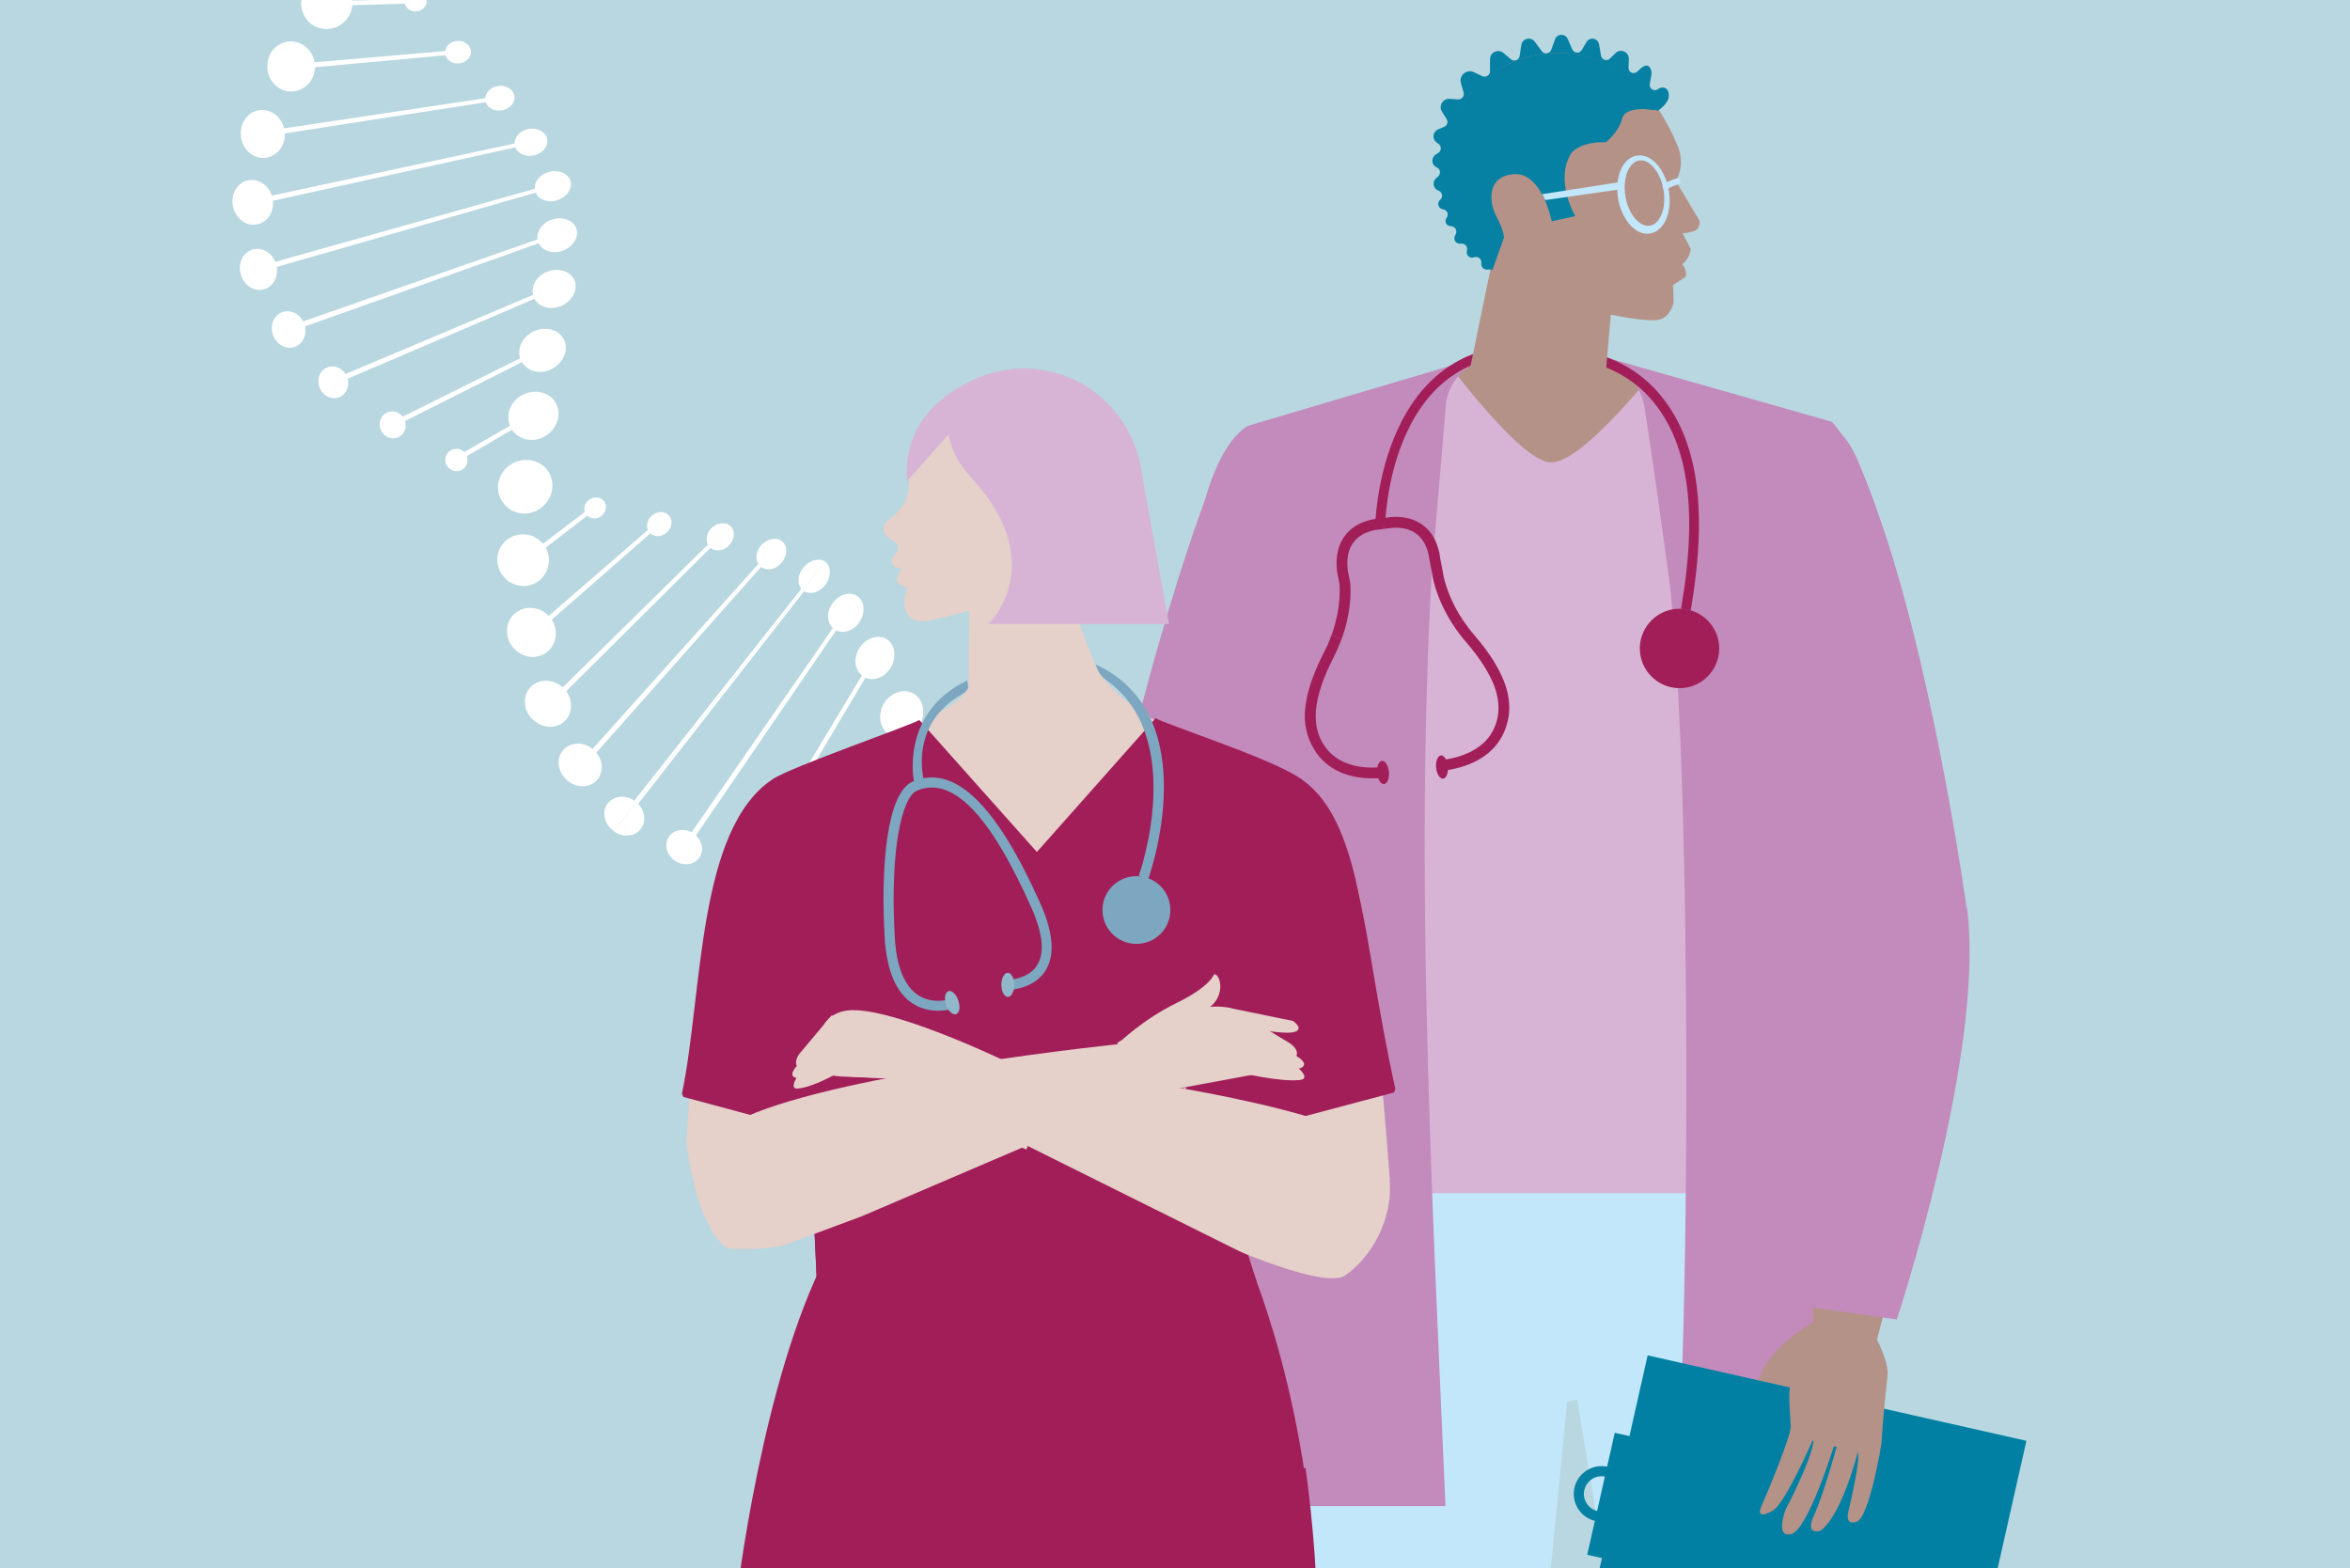 <svg width="1605" height="1071" viewBox="0 0 1605 1071" fill="none" xmlns="http://www.w3.org/2000/svg">
<rect x="0" y="0" width="1605" height="1071" fill="#333333" stroke="none"/>
<g clip-path="url(#clip0_6030_40384)">
<rect width="1605" height="1071" fill="#B8D7E0"/>
<g clip-path="url(#clip1_6030_40384)">
<path d="M1002.5 581.974L1010.04 617.168C1007.06 618.666 1005.35 622.064 1006.05 625.486C1006.87 629.595 1010.94 632.223 1015.14 631.33C1016.18 631.109 1017.15 630.684 1017.95 630.124C1018.79 629.552 1019.45 628.812 1020 627.994C1021.07 626.335 1021.49 624.29 1020.99 622.266C1020.57 620.448 1019.52 618.932 1018.15 617.918C1016.77 616.87 1015.03 616.336 1013.24 616.402L1005.57 581.487C1006.09 581.336 1006.62 581.186 1007.08 580.979C1007.6 580.794 1008.05 580.553 1008.54 580.3C1009.48 579.806 1010.34 579.188 1011.15 578.547C1012.75 577.198 1014.09 575.556 1015.09 573.727C1017.08 570.034 1017.7 565.522 1016.6 560.972C1015.44 556.25 1012.67 552.417 1009.16 549.971C1007.41 548.748 1005.48 547.897 1003.47 547.462C1001.46 547.027 999.329 547.02 997.248 547.461C993.038 548.32 989.622 551.059 987.447 554.779C985.282 558.419 984.325 563.053 985.222 567.793C986.063 572.166 988.291 575.885 991.423 578.467C994.53 580.98 998.448 582.312 1002.56 582.03L1002.5 581.974Z" fill="white"/>
<path d="M960.827 561.084L974.078 649.756C973.087 650.113 972.203 650.663 971.413 651.257C970.635 651.885 969.94 652.638 969.432 653.478C968.369 655.137 967.866 657.173 968.158 659.27C968.493 661.7 969.841 663.726 971.725 665.096C972.661 665.764 973.777 666.289 974.956 666.56C976.135 666.831 977.389 666.881 978.672 666.69C983.825 665.877 987.313 661.297 986.519 656.52C985.804 652.179 981.879 649.11 977.489 649.146L963.83 560.737C967.568 559.854 970.636 557.435 972.558 554.192C974.455 550.88 975.24 546.733 974.482 542.484C973.696 538.053 971.4 534.358 968.42 531.877C965.427 529.361 961.73 528.103 957.928 528.7C956.978 528.849 956.064 529.101 955.234 529.478C954.379 529.785 953.54 530.242 952.805 530.778C951.29 531.826 949.967 533.191 948.891 534.816C946.786 538.086 945.728 542.332 946.296 546.803C946.809 550.908 948.619 554.43 951.245 557.001C952.551 558.269 954.036 559.28 955.685 560C956.51 560.359 957.345 560.639 958.223 560.825C959.101 561.011 959.989 561.116 960.874 561.106L960.827 561.084Z" fill="white"/>
<path d="M922.481 539.345L934.354 677.903C929.407 679.183 925.871 683.626 926.208 688.528C926.596 694.108 931.878 698.156 938.027 697.641C941.089 697.35 943.782 696.032 945.594 693.988C947.407 691.943 948.389 689.309 948.093 686.556C947.557 681.532 943.134 677.831 937.851 677.532L925.282 539.186C926.919 538.906 928.467 538.271 929.812 537.284C931.156 536.297 932.298 535.074 933.24 533.614C935.09 530.706 935.954 526.994 935.502 523.06C935.023 518.943 933.223 515.341 930.715 512.882C929.455 511.636 928.042 510.715 926.51 510.107C924.965 509.466 923.327 509.206 921.64 509.35C918.268 509.637 915.384 511.604 913.327 514.47C911.304 517.325 910.132 521.148 910.428 525.292C910.668 529.07 912.084 532.463 914.226 534.977C915.302 536.25 916.557 537.267 917.943 538.004C919.329 538.742 920.846 539.2 922.435 539.323L922.481 539.345Z" fill="white"/>
<path d="M887.413 524.772L891.209 694.413C885.276 695.313 880.736 700.079 880.757 705.714C880.771 711.969 886.56 716.995 893.661 716.871C900.759 716.633 906.275 711.36 905.998 705.122C905.756 699.413 900.876 694.872 894.839 694.303L890.173 524.821C893.105 524.383 895.649 522.655 897.417 520.163C899.172 517.637 900.15 514.348 900.005 510.729C899.832 506.926 898.417 503.533 896.334 501.076C894.23 498.665 891.458 497.19 888.449 497.308C885.428 497.392 882.741 498.94 880.79 501.459C878.84 503.978 877.579 507.446 877.602 511.264C877.62 518.175 881.873 523.87 887.425 524.807L887.413 524.772Z" fill="white"/>
<path d="M437.715 565.976C439.597 563.482 440.304 560.406 439.921 557.413C439.573 554.408 438.2 551.348 435.865 548.942L549.133 403.831C550.24 404.437 551.49 404.798 552.769 404.917C554.048 405.036 555.343 404.879 556.667 404.479C559.268 403.658 561.813 401.93 563.717 399.389C565.811 396.624 566.792 393.45 566.734 390.611C566.699 387.725 565.67 385.082 563.526 383.419L548.014 403.191L434.54 547.836L419.05 567.56C422.164 569.878 425.775 570.896 429.148 570.608C432.521 570.321 435.633 568.774 437.659 566.035L437.715 565.976Z" fill="white"/>
<path d="M654.697 587.704C659.532 589.44 664.66 588.984 668.932 586.904C671.068 585.864 672.975 584.404 674.585 582.549C676.196 580.693 677.453 578.501 678.28 576.078C679.094 573.621 679.39 571.118 679.263 568.729C679.124 566.306 678.55 563.962 677.59 561.834C675.658 557.545 672.219 554.108 667.662 552.503C663.137 550.771 658.296 551.163 654.046 553.196C649.795 555.23 646.215 558.8 644.286 563.63C642.344 568.426 642.469 573.598 644.379 577.934C646.255 582.282 649.883 585.922 654.675 587.751L654.697 587.704Z" fill="white"/>
<path d="M628.482 542.813L613.964 575.636C610.557 574.97 607.001 576.676 605.482 579.967C603.758 583.757 605.499 588.27 609.438 589.981C613.342 591.705 617.864 589.999 619.483 586.13C620.908 582.796 619.77 578.993 616.951 576.956L631.272 544.126C633.301 544.825 635.377 545.121 637.442 544.956C639.508 544.792 641.54 544.215 643.402 543.273C647.139 541.424 650.244 538.142 651.992 533.879C653.814 529.397 653.803 524.647 652.395 520.633C651.668 518.615 650.602 516.835 649.265 515.268C647.894 513.714 646.23 512.42 644.255 511.547C640.304 509.801 635.92 510.067 632.028 511.701C628.114 513.381 624.628 516.57 622.572 520.943C620.648 525.037 620.329 529.403 621.367 533.357C621.92 535.322 622.747 537.188 623.982 538.792C625.182 540.408 626.709 541.751 628.482 542.813Z" fill="white"/>
<path d="M606.972 501.443L565.697 580.929C561.572 579.555 556.99 581.206 554.968 585.026C552.646 589.302 554.515 594.812 559.125 597.209C563.791 599.547 569.304 597.909 571.474 593.533C573.382 589.715 572.131 585.065 568.77 582.488L609.639 502.84C613.143 504.205 617.012 504.009 620.435 502.467C622.129 501.702 623.747 500.617 625.139 499.227C626.565 497.824 627.777 496.151 628.708 494.231C629.682 492.218 630.275 490.111 630.455 488.037C630.668 485.95 630.516 483.918 630.034 482.043C629.091 478.248 626.796 475.094 623.398 473.381C620.022 471.622 616.135 471.554 612.479 472.987C608.858 474.407 605.5 477.201 603.331 481.152C601.328 484.811 600.724 488.816 601.375 492.446C602.026 496.076 603.967 499.318 606.985 501.477L606.972 501.443Z" fill="white"/>
<path d="M588.655 461.319L517.012 580.343C514.596 579.32 511.982 579.141 509.63 579.795C507.278 580.449 505.197 581.856 503.881 583.992C500.915 588.732 502.806 595.161 508.113 598.312C510.772 599.905 513.714 600.352 516.346 599.829C518.999 599.26 521.329 597.686 522.742 595.283C523.977 593.138 524.264 590.716 523.77 588.382C523.277 586.047 522.016 583.835 520.068 582.179L591.103 462.756C592.592 463.456 594.209 463.763 595.795 463.771C597.416 463.767 599.062 463.405 600.645 462.758C603.775 461.476 606.623 458.981 608.563 455.577C610.626 451.974 611.242 448.003 610.653 444.544C610.369 442.791 609.734 441.243 608.872 439.814C608.009 438.386 606.855 437.217 605.385 436.355C603.95 435.481 602.352 435.013 600.695 434.915C599.037 434.816 597.319 435.088 595.654 435.61C592.347 436.724 589.164 439.146 586.916 442.662C584.845 445.92 584.024 449.539 584.301 452.879C584.367 453.705 584.513 454.541 584.75 455.306C584.953 456.083 585.292 456.811 585.632 457.539C586.367 458.936 587.363 460.2 588.618 461.217L588.655 461.319Z" fill="white"/>
<path d="M568.8 428.938L472.386 568.403C466.992 565.438 460.329 566.563 456.993 571.243C453.334 576.31 455.089 583.754 460.89 587.848C466.769 591.836 474.341 590.77 477.756 585.559C480.827 580.897 479.684 574.507 475.345 570.505L571.069 430.516C576.281 433.083 583.177 430.676 587.069 424.752C589.164 421.563 589.997 417.978 589.736 414.787C589.474 411.596 588.073 408.778 585.55 407.136C583.071 405.401 579.983 405.084 576.9 405.962C573.818 406.841 570.788 408.937 568.575 412.015C564.448 417.714 564.623 424.955 568.8 428.938Z" fill="white"/>
<path d="M684.532 628.277C686.952 628.99 689.382 629.197 691.699 628.98C692.858 628.872 694.013 628.649 695.085 628.301C696.192 627.941 697.239 627.525 698.259 626.926C702.252 624.715 705.324 621.019 706.567 616.32C707.737 611.956 707.159 607.566 705.31 603.826C704.862 602.905 704.312 602.022 703.694 601.162C703.384 600.733 703.053 600.35 702.722 599.967C702.391 599.583 702.013 599.178 701.648 598.808C700.152 597.337 698.377 596.16 696.367 595.3L706.523 560.879C709.758 561.066 712.854 558.83 713.838 555.345C714.971 551.304 712.986 547.189 709.35 546.102C705.714 545.016 701.783 547.399 700.511 551.374C699.446 554.849 700.796 558.382 703.617 559.994L693.309 594.315C691.124 593.826 688.929 593.844 686.798 594.148C684.702 594.44 682.65 595.179 680.825 596.223C677.14 598.323 674.084 601.743 672.662 606.159C671.153 610.76 671.683 615.555 673.826 619.574C674.898 621.584 676.368 623.412 678.186 624.921C679.992 626.396 682.147 627.552 684.566 628.265L684.532 628.277Z" fill="white"/>
<path d="M719.399 663.946C719.988 664.082 720.578 664.217 721.143 664.284C721.742 664.339 722.307 664.406 722.893 664.426C724.067 664.467 725.191 664.371 726.325 664.195C728.546 663.82 730.631 663.068 732.513 661.965C736.195 659.75 738.925 656.177 739.807 651.763C740.651 647.672 739.793 643.575 737.768 640.208C735.744 636.841 732.563 634.122 728.611 632.802L748.569 545.499C752.329 545.536 755.799 542.624 756.696 538.359C757.224 535.966 756.846 533.629 755.835 531.79C755.341 530.847 754.667 530.047 753.87 529.445C753.062 528.809 752.166 528.359 751.148 528.107C747.078 527.1 742.84 530.134 741.656 534.889C740.642 539.042 742.397 543.163 745.724 544.785L725.338 631.972C721.08 631.303 716.92 632.299 713.523 634.451C710.139 636.636 707.494 639.908 706.433 644.039C705.865 646.214 705.803 648.401 706.142 650.52C706.515 652.627 707.31 654.621 708.503 656.432C710.844 660.033 714.683 662.863 719.411 663.98L719.399 663.946Z" fill="white"/>
<path d="M758.378 695.699C762.937 696.452 767.339 695.485 770.733 693.219C774.126 690.953 776.468 687.481 777.069 683.361C777.62 679.53 776.531 675.865 774.413 672.879C773.343 671.41 771.999 670.039 770.444 668.937C768.888 667.836 767.108 666.97 765.21 666.417L787.571 529.284C791.765 529.242 795.529 525.644 796.258 520.59C797.068 515.119 794.07 510.016 789.605 509.306C787.342 508.923 785.12 509.724 783.318 511.262C781.504 512.765 780.168 515.063 779.648 517.801C779.213 520.238 779.523 522.599 780.455 524.544C781.353 526.5 782.895 527.993 784.787 528.741L761.7 665.788C759.673 665.629 757.679 665.884 755.818 666.4C753.944 666.882 752.228 667.693 750.691 668.788C747.639 670.931 745.395 674.136 744.648 677.96C743.873 682.027 744.983 686.071 747.463 689.312C748.698 690.916 750.262 692.362 752.128 693.468C753.981 694.539 756.081 695.328 758.378 695.699Z" fill="white"/>
<path d="M787.845 700.193C787.397 703.987 788.656 707.591 791.173 710.395C793.689 713.198 797.415 715.179 801.714 715.64C806.013 716.101 810.087 714.865 813.102 712.62C816.117 710.374 818.141 707.094 818.428 703.281C818.948 696.253 813.681 689.996 806.367 688.458L823.088 519.696C827.771 519.4 831.745 514.993 832.215 509.22C832.485 506.108 831.701 503.183 830.223 501.01C828.779 498.825 826.641 497.393 824.198 497.152C819.288 496.602 814.674 501.163 813.939 507.379C813.281 512.95 816.045 517.944 820.367 519.324L802.782 688.049C795.228 687.988 788.697 693.123 787.799 700.171L787.845 700.193Z" fill="white"/>
<path d="M833.783 711.7C833.568 715.178 834.991 718.376 837.452 720.813C838.666 722.037 840.172 723.002 841.856 723.709C843.54 724.416 845.424 724.82 847.426 724.91C851.418 725.056 855.055 723.785 857.703 721.594C860.339 719.369 861.999 716.259 862.053 712.762C862.102 709.575 860.812 706.639 858.689 704.389C856.565 702.14 853.571 700.475 850.179 699.958L856.715 516.006C858.023 515.883 859.266 515.474 860.388 514.838C861.511 514.201 862.535 513.291 863.37 512.179C865.087 509.976 866.108 507.019 866.179 503.786C866.244 500.323 865.179 497.151 863.434 494.881C861.711 492.565 859.306 491.035 856.615 490.961C853.911 490.853 851.38 492.19 849.501 494.374C847.611 496.524 846.317 499.579 846.102 503.058C845.724 509.3 849.168 514.784 854.045 515.886L846.555 699.872C839.742 700.472 834.146 705.309 833.783 711.7Z" fill="white"/>
<path d="M343.222 342.715C344.653 344.866 346.443 346.617 348.464 347.937C350.518 349.245 352.792 350.088 355.169 350.468C359.889 351.241 364.888 350.213 369.091 347.192C373.294 344.17 375.97 339.805 376.918 335.251C377.402 332.951 377.415 330.628 376.993 328.384C376.593 326.094 375.757 323.883 374.409 321.856C373.061 319.83 371.355 318.203 369.371 316.985C367.422 315.755 365.251 314.876 362.964 314.424C358.402 313.556 353.318 314.344 348.947 317.117C344.565 319.855 341.691 324.098 340.585 328.748C340.066 331.06 339.953 333.535 340.378 335.894C340.803 338.253 341.722 340.589 343.188 342.727L343.222 342.715Z" fill="white"/>
<path d="M348.252 290.74L317.075 308.735C314.719 306.376 310.979 305.753 307.929 307.47C304.266 309.524 303.057 314.211 305.17 317.932C306.227 319.793 307.981 321.016 309.867 321.534C311.788 322.041 313.828 321.808 315.641 320.73C318.848 318.801 320.11 314.907 318.821 311.545L349.675 293.512C352.13 297.111 355.899 299.424 360.033 300.177C364.166 300.929 368.642 300.167 372.617 297.691C376.717 295.132 379.509 291.305 380.778 287.215C381.396 285.176 381.631 283.043 381.432 280.989C381.327 279.945 381.118 278.938 380.807 277.968C380.45 276.976 380.024 276.009 379.53 275.066C377.405 271.31 373.76 268.913 369.599 267.978C367.495 267.499 365.297 267.402 363.086 267.696C360.874 267.991 358.628 268.723 356.494 269.878C352.592 272.018 349.729 275.329 348.291 279.055C346.852 282.781 346.769 286.946 348.298 290.762L348.252 290.74Z" fill="white"/>
<path d="M355.286 244.652L275.026 284.543C273.699 282.895 271.936 281.753 270.015 281.247C268.095 280.741 266.017 280.871 264.12 281.824C261.916 282.889 260.399 284.788 259.694 287.013C258.955 289.25 259.165 291.764 260.314 294.094C262.679 298.73 268.095 300.682 272.42 298.428C276.325 296.403 278.04 291.727 276.651 287.551L356.524 247.337C358.523 250.636 361.749 252.835 365.436 253.633C369.168 254.452 373.34 253.916 377.152 251.847C381.101 249.728 383.964 246.417 385.371 242.818C386.813 239.207 386.901 235.272 385.175 231.875C383.415 228.49 380.323 226.126 376.563 225.123C372.802 224.12 368.43 224.42 364.373 226.345C360.645 228.113 357.827 230.906 356.194 234.2C355.395 235.84 354.862 237.578 354.686 239.342C354.511 241.106 354.658 242.908 355.24 244.63L355.286 244.652Z" fill="white"/>
<path d="M364.113 201.396L236.018 255.39C233.27 251.085 227.991 249.084 223.403 250.93C218.247 253.02 215.996 259.318 218.387 264.988C220.743 270.67 226.936 273.386 232.031 271.125C234.328 270.104 236.053 268.246 236.988 266.016C237.479 264.911 237.737 263.698 237.821 262.431C237.905 261.164 237.794 259.89 237.453 258.622L365.109 204.052C366.653 207.051 369.529 209.03 372.848 209.882C376.168 210.734 380 210.435 383.582 208.797C387.368 207.085 390.208 204.246 391.775 201.092C392.565 199.532 393.008 197.866 393.105 196.207C393.203 194.549 392.991 192.887 392.321 191.35C391.004 188.23 388.25 186.054 384.869 185.03C381.556 183.982 377.522 184.044 373.674 185.585C370.156 186.969 367.351 189.37 365.627 192.195C363.902 195.019 363.337 198.275 364.067 201.374L364.113 201.396Z" fill="white"/>
<path d="M367.104 163.489L207.02 219.5C204.316 214.137 198.431 211.31 193.048 213.095C187.106 215.042 184.127 222.106 186.462 228.8C188.865 235.471 195.608 239.07 201.464 236.883C206.806 234.881 209.615 228.845 208.299 222.943L367.985 166.148C369.291 168.808 371.716 170.716 374.67 171.623C377.623 172.53 381.069 172.448 384.429 171.16C387.994 169.799 390.811 167.431 392.446 164.678C394.114 161.913 394.626 158.83 393.569 156.003C392.546 153.164 390.276 151.045 387.261 149.967C384.247 148.889 380.577 148.781 376.95 149.972C370.381 152.106 366.303 157.942 367.117 163.524L367.104 163.489Z" fill="white"/>
<path d="M343.431 393.149C346.528 397.135 350.862 399.516 355.359 400.098C359.856 400.681 364.551 399.453 368.329 396.43C371.733 393.658 373.849 389.881 374.581 385.908C375.334 381.888 374.784 377.68 372.729 374.015L401.122 352.154C403.618 354.578 407.759 354.709 410.772 352.349C414.042 349.74 414.853 345.236 412.504 342.256C410.156 339.276 405.662 338.808 402.286 341.339C400.954 342.359 399.975 343.717 399.493 345.166C399.011 346.615 398.957 348.18 399.428 349.595L370.849 371.369C370.103 370.478 369.314 369.68 368.434 368.954C367.601 368.249 366.677 367.616 365.71 367.075C363.788 366.029 361.691 365.354 359.5 365.062C355.164 364.498 350.579 365.493 346.715 368.277C342.795 371.119 340.436 375.292 339.808 379.769C339.495 382.008 339.643 384.35 340.193 386.626C340.776 388.889 341.785 391.153 343.338 393.106L343.431 393.149Z" fill="white"/>
<path d="M350.741 442.495C353.854 446.204 358.214 448.227 362.523 448.607C366.831 448.987 371.144 447.665 374.45 444.619C377.442 441.88 379.135 438.217 379.537 434.401C379.744 432.51 379.616 430.546 379.168 428.659C378.72 426.773 377.917 424.975 376.864 423.229L444.224 364.257C444.577 364.594 444.986 364.872 445.395 365.149C445.826 365.381 446.279 365.565 446.731 365.75C447.659 366.073 448.661 366.175 449.649 366.129C451.658 366.023 453.719 365.204 455.406 363.668C457.218 362.05 458.27 359.931 458.564 357.854C458.812 355.755 458.269 353.71 456.919 352.109C454.187 348.92 448.968 348.906 445.239 352.066C442.164 354.681 441.147 358.719 442.489 361.907L374.754 420.588C371.732 417.348 367.676 415.525 363.542 415.198C359.463 414.812 355.237 415.948 351.879 418.743C348.397 421.62 346.507 425.702 346.243 430.009C346.014 434.304 347.526 438.822 350.661 442.485L350.741 442.495Z" fill="white"/>
<path d="M363.654 491.096C366.93 494.399 371.076 496.152 375.093 496.366C379.166 496.522 383.132 495.093 386.003 492.127C388.594 489.454 389.923 485.961 389.998 482.417C390.108 478.861 389.041 475.149 386.758 472.029L485.316 374.109C488.73 376.937 494.187 376.324 497.877 372.521C501.735 368.542 502.294 362.698 499.09 359.485C497.499 357.856 495.218 357.209 492.855 357.403C490.526 357.585 488.045 358.634 486.034 360.556C482.641 363.788 481.619 368.562 483.494 371.945L384.35 469.419C381.2 466.573 377.358 465.02 373.493 464.905C369.649 464.744 365.817 466.009 362.872 468.77C359.837 471.603 358.358 475.537 358.467 479.594C358.505 481.628 358.981 483.698 359.81 485.68C360.64 487.661 361.926 489.516 363.552 491.133L363.654 491.096Z" fill="white"/>
<path d="M384.876 512.049C382.288 514.836 381.182 518.52 381.606 522.27C381.984 525.999 383.857 529.806 387.066 532.708C388.642 534.189 390.483 535.226 392.363 535.94C394.243 536.654 396.182 536.999 398.067 536.977C401.836 536.933 405.398 535.456 407.869 532.556C412.295 527.368 411.864 519.523 407.259 514.033L519.808 387.189C523.765 390.131 529.897 388.926 533.776 384.36C537.822 379.617 538.101 373.102 534.356 369.89C530.724 366.562 524.288 367.566 520.065 372.141C516.424 376.08 515.658 381.458 517.954 385.152L404.714 511.472C401.654 508.98 397.947 507.804 394.385 507.889C390.824 507.974 387.374 509.333 384.898 512.002L384.876 512.049Z" fill="white"/>
<path d="M415.298 548.353C413.098 551.039 412.331 554.484 412.908 557.909C413.18 559.628 413.818 561.291 414.776 562.878C415.721 564.431 417.021 565.895 418.58 567.112C418.744 567.246 418.908 567.38 419.106 567.502L434.596 547.777L548.105 403.12L563.538 383.454C561.39 382.102 558.696 381.913 556.023 382.644C553.373 383.328 550.701 385.025 548.648 387.581C546.751 389.927 545.666 392.598 545.407 395.203C545.148 397.808 545.793 400.242 547.253 402.151L433.226 546.763C431.742 545.752 430.139 545.054 428.519 544.633C427.709 544.422 426.89 544.292 426.049 544.209C425.242 544.113 424.438 544.132 423.612 544.198C420.422 544.458 417.422 545.887 415.322 548.421L415.298 548.353Z" fill="white"/>
<path d="M205.608 2.549C205.799 7.582 207.919 12.073 211.202 15.181C214.45 18.3 219.022 20.054 223.844 19.824C226.083 19.713 228.208 19.179 230.164 18.281C231.13 17.856 232.06 17.328 232.885 16.721C233.756 16.137 234.556 15.462 235.331 14.719C238.329 11.784 240.293 7.908 240.625 3.576L276.488 2.558C277.346 5.689 280.469 7.926 284.087 7.782C288.279 7.624 291.535 4.441 291.409 0.661C291.317 -3.132 287.923 -6.121 283.728 -6.079C280.108 -6.05 277.108 -3.655 276.404 -0.464L240.627 0.367C240.221 -4.085 238.136 -8.049 234.974 -10.929C233.376 -12.363 231.554 -13.561 229.523 -14.375C227.491 -15.189 225.319 -15.643 222.997 -15.657C220.559 -15.668 218.261 -15.187 216.156 -14.275C214.086 -13.374 212.21 -12.041 210.64 -10.394C207.501 -7.099 205.601 -2.511 205.677 2.524L205.608 2.549Z" fill="white"/>
<path d="M182.62 46.81C182.84 49.243 183.457 51.494 184.483 53.482C185.52 55.504 186.919 57.242 188.551 58.663C191.816 61.506 196.081 62.946 200.575 62.447C204.724 61.957 208.307 59.893 210.914 56.945C213.508 53.962 214.978 50.108 215.13 45.919L304.274 37.764C305.292 41.339 309.212 43.752 313.523 43.281C315.943 43.028 318.032 41.966 319.489 40.436C320.947 38.907 321.772 36.909 321.607 34.843C321.265 30.676 317.017 27.569 312.163 27.927C307.905 28.224 304.575 31.201 304.077 34.859L214.922 42.554C214.549 40.447 213.834 38.463 212.802 36.671C212.286 35.775 211.68 34.95 211.018 34.183C210.356 33.417 209.672 32.697 208.897 32.049C205.846 29.477 201.845 28.02 197.609 28.27C193.11 28.539 189.185 30.726 186.416 34.081C185.02 35.782 184.021 37.726 183.372 39.892C182.723 42.058 182.481 44.387 182.688 46.786L182.62 46.81Z" fill="white"/>
<path d="M164.57 93.737C165.29 98.308 167.614 102.185 170.802 104.708C172.373 105.959 174.177 106.893 176.132 107.387C178.052 107.893 180.101 108.005 182.139 107.658C185.95 106.98 189.083 104.847 191.299 101.884C193.514 98.922 194.733 95.121 194.567 91.123L331.811 69.813C333.172 73.805 337.794 76.236 342.774 75.37C348.269 74.434 352.128 70.029 351.399 65.538C351.222 64.404 350.771 63.368 350.106 62.487C349.475 61.594 348.618 60.821 347.613 60.178C345.617 58.926 342.983 58.368 340.256 58.732C337.827 59.066 335.657 60.118 334.107 61.604C332.556 63.09 331.511 65.013 331.434 67.05L194.058 87.673C193.539 85.696 192.759 83.852 191.72 82.255C190.669 80.624 189.36 79.241 187.838 78.127C184.83 75.887 181.089 74.723 177.215 75.23C173.078 75.754 169.629 78.079 167.318 81.423C166.187 83.106 165.337 85.035 164.859 87.14C164.62 88.192 164.462 89.254 164.443 90.382C164.412 91.475 164.474 92.612 164.663 93.78L164.57 93.737Z" fill="white"/>
<path d="M169.477 123.117C167.601 123.484 165.907 124.249 164.45 125.353C162.994 126.458 161.752 127.833 160.837 129.476C158.962 132.741 158.258 136.898 159.165 141.131C159.386 142.172 159.721 143.211 160.101 144.156C160.514 145.09 160.996 145.998 161.568 146.835C162.678 148.522 164.034 149.928 165.577 150.995C168.641 153.176 172.399 154.063 176.09 153.159C179.508 152.353 182.305 150.147 184.132 147.286C185.96 144.424 186.793 140.839 186.415 137.111L351.961 100.658C352.75 102.847 354.63 104.527 356.884 105.531C359.173 106.523 361.926 106.768 364.738 106.103C367.767 105.398 370.302 103.75 371.907 101.665C372.733 100.633 373.292 99.504 373.609 98.347C373.778 97.745 373.845 97.18 373.853 96.558C373.873 95.971 373.834 95.328 373.693 94.722C372.679 89.87 366.872 86.939 360.774 88.131C355.294 89.216 351.407 93.437 351.46 97.979L185.686 133.586C184.541 129.98 182.218 127.068 179.332 125.17C177.873 124.228 176.282 123.564 174.64 123.189C172.999 122.815 171.251 122.787 169.524 123.139L169.477 123.117Z" fill="white"/>
<path d="M172.816 170.338C169.47 171.234 166.824 173.54 165.278 176.647C163.699 179.767 163.365 183.558 164.469 187.373C165.573 191.188 167.912 194.249 170.785 196.112C173.726 197.951 177.223 198.546 180.52 197.512C183.578 196.565 185.953 194.473 187.439 191.735C188.924 188.997 189.579 185.669 189.027 182.313L365.884 131.583C366.908 133.996 368.986 135.798 371.595 136.713C374.216 137.663 377.333 137.738 380.459 136.766C383.768 135.767 386.444 133.76 388.065 131.398C389.72 129.024 390.424 126.259 389.683 123.666C389.295 122.375 388.612 121.23 387.68 120.252C387.197 119.769 386.693 119.333 386.097 118.967C385.537 118.59 384.907 118.237 384.268 117.964C381.62 116.832 378.314 116.554 374.955 117.416C371.917 118.202 369.382 119.849 367.65 121.903C366.79 122.947 366.082 124.091 365.697 125.274C365.277 126.468 365.146 127.713 365.245 128.953L188.068 178.794C187.421 177.211 186.49 175.807 185.425 174.568C184.339 173.374 183.153 172.333 181.801 171.584C179.12 170.038 175.957 169.515 172.884 170.313L172.816 170.338Z" fill="white"/>
</g>
<g clip-path="url(#clip2_6030_40384)">
<path d="M1129.33 254.106L1080.46 239.119H1035.84L976.344 258.585L1036.67 380.694C1036.67 380.694 1159.96 315.934 1129.33 254.106Z" fill="#B59288"/>
<path d="M975.515 1636.9L890.865 1629.05C890.865 1629.05 860.345 894.955 906.015 728.051H1082.11L1075.26 900.209C1075.26 900.209 1035.39 1387.43 975.515 1636.9Z" fill="#C2E7FA"/>
<path d="M904.578 713.064H1206.08V744.255H904.578C904.578 744.255 907.84 716.327 904.578 713.064Z" fill="#9ED3EC"/>
<path d="M1205.63 1636.9L1290.28 1629.05C1290.28 1629.05 1283.04 894.955 1237.37 728.051H1061.27L1068.13 900.209C1068.13 900.209 1145.75 1387.43 1205.63 1636.9Z" fill="#C2E7FA"/>
<path d="M992.931 252.557L903.472 279.434C877.264 288.394 854.982 309.243 842.155 333.797C836.294 345.024 831.539 358.628 829.272 374.887C820.315 439.868 797.922 547.377 797.922 547.377L898.717 616.837L932.333 462.266L992.821 359.181L992.987 252.557H992.931Z" fill="white"/>
<path d="M1129.39 254.05L1213.93 278.715C1240.13 287.398 1252.85 284.025 1265.68 307.86C1271.54 318.755 1284.86 356.139 1289.67 371.292C1323.13 475.981 1342.86 618.054 1342.86 618.054L1218.68 606.053L1185.07 456.072L1124.58 356.084L1129.33 254.05H1129.39Z" fill="#C38ABC"/>
<path d="M1129.33 254.106C1129.33 254.106 1080.12 316.653 1059.22 315.768C1040.04 316.045 992.378 252.557 992.378 252.557L938.636 480.239L1162.51 467.354L1169.09 342.922L1129.33 254.05V254.106Z" fill="#D7B4D5"/>
<path d="M1226.26 471.391L1223.38 814.877H886.829L855.093 406.465L1193.08 413.986L1226.26 471.391Z" fill="#D7B4D5"/>
<path d="M1087.59 953.023L1048.11 963.31L1029.26 907.564L1091.85 910.993L1087.59 953.023Z" fill="#C2E7FA"/>
<path d="M829.051 326.165C807.267 377.873 763.311 526.085 750.705 620.155L852.218 644.157L914.032 437.988L829.051 326.165Z" fill="#C38ABC"/>
<path d="M1267.39 1028.51H1139.28C1153.05 1064.24 1158.47 529.237 1139.28 390.151C1132.43 340.378 1127.12 303.159 1123.14 277.997C1121.15 265.498 1113.3 254.769 1101.96 249.184L1102.3 245.7L1251.14 288.062C1251.14 288.062 1277.73 314.662 1294.87 397.008C1304.44 443.02 1191.92 449.657 1191.92 449.657L1228.52 553.792L1267.39 1028.57V1028.51Z" fill="#C38ABC"/>
<path d="M839.666 1028.51H987.236C977.616 808.351 966.281 592.891 978.058 387.828L987.236 280.485C987.236 267.6 994.037 255.709 1005.1 249.128L1004.76 245.644L853.047 290.605C853.047 290.605 823.853 300.837 813.569 391.865C808.262 438.596 897.942 449.657 897.942 449.657L871.071 570.936L839.611 1028.57L839.666 1028.51Z" fill="#C38ABC"/>
<path d="M1197.06 591.508L1240.52 579.508L1261.7 429.637L1169.58 429.029L1197.06 591.508Z" fill="#C38ABC"/>
<path d="M1333.41 597.205C1333.41 597.205 1340.27 647.53 1321.41 675.569C1294.43 715.608 1210.28 710.465 1210.28 710.465L1166.82 598.366L1246.88 575.471L1333.46 597.205H1333.41Z" fill="#C38ABC"/>
<path d="M1170.41 438.375C1167.98 425.489 1155.6 416.973 1142.66 419.351C1129.78 421.784 1121.26 434.172 1123.64 447.113C1126.07 459.998 1138.46 468.515 1151.39 466.137C1164.28 463.704 1172.79 451.316 1170.41 438.375Z" fill="#80D2F5"/>
<path d="M1173.73 437.877C1176.5 452.588 1166.76 466.745 1152.06 469.51C1137.35 472.275 1123.2 462.542 1120.43 447.832C1117.67 433.121 1127.4 418.963 1142.1 416.198C1156.81 413.433 1170.97 423.166 1173.73 437.877Z" fill="#A21E59"/>
<path d="M1154.71 416.862C1167.21 344.581 1158.58 297.518 1131.99 267.489C1111.47 244.317 1079.07 233.644 1035.67 235.8C941.567 240.501 939.245 358.075 939.245 359.236H945.99C945.99 359.236 946.432 330.534 957.933 301.998C973.082 264.337 999.345 244.317 1036.06 242.492C1077.3 240.446 1107.94 250.345 1127.01 271.913C1152.17 300.339 1160.3 345.577 1148.13 415.701L1154.77 416.862H1154.71Z" fill="#A21E59"/>
<path d="M1131.99 75.809C1131.99 75.809 1139.73 70.998 1139.78 65.357C1139.84 60.103 1136.02 58.223 1131.93 61.099C1129.39 62.537 1126.29 60.38 1126.73 57.504L1127.9 51.2C1128.45 47.937 1126.29 41.522 1120.49 46.831L1118.05 49.043C1115.73 51.089 1112.14 49.374 1112.25 46.278L1112.47 40.36C1112.69 35.438 1106.77 32.839 1103.29 36.323L1099.64 39.973C1097.54 42.075 1093.95 40.913 1093.45 37.982L1092.12 30.295C1091.4 25.981 1085.71 24.986 1083.5 28.747L1080.35 34.111C1078.85 36.71 1075.04 36.489 1073.82 33.724L1070.72 26.59C1069.01 22.718 1063.48 22.884 1062.04 26.866L1059.45 34.056C1058.45 36.821 1054.8 37.374 1053.03 34.996L1048.22 28.47C1045.51 24.82 1039.71 26.258 1039.04 30.737L1037.88 38.203C1037.44 41.024 1034.07 42.296 1031.91 40.471L1026.88 36.212C1023.23 33.115 1017.65 35.715 1017.65 40.526V48.711C1017.65 51.421 1014.83 53.135 1012.39 52.029L1006.59 49.264C1001.67 46.941 996.249 51.531 997.797 56.785L999.622 63.2C1000.34 65.633 998.405 68.067 995.862 67.901L990.112 67.514C985.412 67.182 982.371 72.325 984.859 76.307L988.011 81.284C989.227 83.22 988.453 85.709 986.352 86.593L982.15 88.418C978.501 89.967 977.948 94.889 981.099 97.267L982.592 98.373C984.638 99.921 984.527 103.018 982.371 104.401L980.546 105.562C977.229 107.719 977.616 112.752 981.265 114.3C983.753 115.351 984.251 118.614 982.26 120.439L980.823 121.711C977.948 124.255 978.832 128.955 982.482 130.227C985.135 131.167 985.799 134.652 983.587 136.476C981.32 138.412 982.15 142.062 985.025 142.836L986.131 143.113C988.563 143.721 989.559 146.708 988.011 148.698C986.352 150.8 987.568 153.952 990.222 154.339L991.549 154.561C994.037 154.948 995.419 157.713 994.258 159.925L993.705 160.976C992.378 163.409 994.148 166.395 996.912 166.395H998.405C1000.84 166.395 1002.61 168.718 1001.89 171.096V171.262C1001.06 173.917 1003.44 176.46 1006.15 175.852L1007.25 175.576C1009.63 175.023 1011.84 176.903 1011.73 179.336V180.276C1011.62 182.378 1013.28 184.092 1015.38 184.092H1022.51C1034.84 183.816 1038.55 176.516 1039.26 175.742L1032.74 174.525C1034.01 173.087 1034.01 170.985 1032.74 169.548C1025.22 161.473 1003.44 133.877 1023.18 102.908C1045.84 67.403 1092.56 60.877 1096.05 60.435H1096.49L1130.11 78.74C1130.49 78.962 1131.6 77.026 1131.99 76.086V75.809Z" fill="#0680A3"/>
<path d="M1003.82 252.557L1096.93 251.949L1105.61 151.519L1023.84 155.28L1003.82 252.557Z" fill="#B59288"/>
<path d="M1042.08 39.199C1042.08 39.199 1111.53 15.806 1145.86 99.866C1145.86 99.866 1150.73 109.765 1145.86 120.992L1144.48 123.536L1160.79 150.8C1160.79 150.8 1161.57 156.662 1156.2 158.1C1150.84 159.538 1149.13 159.317 1149.13 159.317L1154.77 169.935C1154.66 173.806 1151.01 179.613 1148.91 180.276C1148.91 180.276 1154.05 187.134 1150.12 189.844C1146.2 192.554 1142.66 194.6 1142.66 194.6L1143.04 206.601C1143.04 206.601 1141.16 216.279 1133.42 218.214C1125.68 220.15 1103.57 215.504 1103.57 215.504C1103.57 215.504 1065.36 209.753 1058.28 199.411C1051.21 189.07 1050.93 178.396 1050.93 178.396L1053.92 156.22L1007.36 166.395C1007.36 166.395 985.523 140.735 987.071 112.641C988.619 84.602 1001.45 51.863 1042.08 39.199Z" fill="#B59288"/>
<path d="M1034.34 118.89C1015.43 119.941 1016.87 137.749 1021.74 147.205C1024.56 152.625 1026.33 156.607 1027.27 162.026L1053.92 156.22C1056.63 140.348 1053.31 117.839 1034.4 118.89H1034.34Z" fill="#B59288"/>
<path d="M1072.99 104.788C1072.99 104.788 1078.52 96.548 1096.71 97.156L1087.37 67.846L1011.62 56.232C994.535 71.883 986.905 93.506 986.407 112.807C985.467 151.74 1019.14 184.811 1019.14 184.811L1027.27 162.082C1026.33 156.607 1024.56 152.68 1021.74 147.261C1016.87 137.804 1015.43 119.996 1034.34 118.945C1053.25 117.895 1059.72 150.966 1059.78 151.132L1075.87 147.592C1075.87 147.592 1061.6 123.48 1072.99 104.843V104.788Z" fill="#0680A3"/>
<path d="M1132.48 73.818C1096.16 21.059 1042.08 39.199 1042.08 39.199C1025.83 44.287 1012.67 52.914 1004.27 62.813L1133.09 75.422C1132.98 74.924 1132.6 74.316 1132.48 73.818Z" fill="#0680A3"/>
<path d="M1133.09 75.422C1133.09 75.422 1110.37 71.109 1107.94 80.842C1105.5 90.575 1096.71 97.156 1096.71 97.156L1068.13 71.496C1068.13 71.496 1108.71 52.14 1133.09 75.422Z" fill="#0680A3"/>
<path d="M1124.36 159.593C1120.27 159.372 1116.23 157.049 1112.75 152.957C1108.88 148.367 1106.17 142.062 1105.06 135.094C1103.95 128.126 1104.67 121.379 1106.94 116.014C1109.37 110.318 1113.41 106.834 1118.27 106.226C1123.14 105.562 1128.06 107.94 1132.15 112.752C1136.02 117.342 1138.73 123.646 1139.84 130.614C1140.94 137.583 1140.23 144.33 1137.96 149.694C1135.47 155.39 1131.49 158.874 1126.62 159.482C1125.85 159.593 1125.08 159.593 1124.36 159.538V159.593ZM1121.09 109.599C1120.6 109.599 1120.15 109.599 1119.66 109.599C1116.34 110.042 1113.52 112.641 1111.64 116.955C1109.65 121.545 1109.1 127.462 1110.04 133.601C1110.98 139.684 1113.35 145.214 1116.67 149.141C1119.77 152.791 1123.31 154.616 1126.62 154.173C1129.94 153.731 1132.76 151.132 1134.64 146.818C1136.63 142.173 1137.18 136.311 1136.24 130.172C1135.3 124.033 1132.93 118.558 1129.61 114.577C1126.96 111.424 1123.97 109.655 1121.09 109.489V109.599Z" fill="#C2E7FA"/>
<path d="M1137.46 129.453C1136.85 129.453 1136.24 129.121 1135.86 128.568C1135.19 127.628 1135.41 126.301 1136.41 125.637C1139.12 123.812 1141.55 122.983 1143.71 122.319L1144.98 121.877C1146.09 121.545 1147.25 122.098 1147.63 123.204C1148.02 124.31 1147.41 125.471 1146.31 125.858L1144.98 126.301C1142.99 126.964 1140.94 127.628 1138.79 129.121C1138.4 129.398 1137.9 129.508 1137.46 129.508V129.453Z" fill="#C2E7FA"/>
<path d="M1055.3 136.642L1053.31 132.605L1105.45 124.476L1105.94 129.398L1055.3 136.642Z" fill="#C2E7FA"/>
<path d="M892.027 497.604C892.69 501.641 899.878 536.648 947.427 530.952L946.543 523.652C906.623 528.408 900.154 501.807 899.27 496.387C898.44 491.244 896.173 477.529 910.604 449.38C912.926 444.79 914.806 440.421 916.299 436.218L909.222 434.116C907.84 437.932 906.181 441.914 904.025 446.007C888.433 476.368 890.976 491.797 891.971 497.604H892.027Z" fill="#A21E59"/>
<path d="M1030.75 480.958C1031.08 484.995 1032.35 520.776 984.748 526.472L983.864 519.172C1023.78 514.416 1023.78 486.986 1023.4 481.511C1023.01 476.313 1021.96 462.487 1001.28 438.485C997.908 434.614 995.088 430.743 992.6 427.038L999.013 423.332C1001.28 426.706 1003.82 430.19 1006.86 433.674C1029.15 459.5 1030.31 475.096 1030.75 480.958Z" fill="#A21E59"/>
<path d="M940.682 354.259C938.138 354.48 926.97 355.863 919.45 364.711C914.032 371.126 911.931 379.754 913.202 390.372L914.806 398.723C914.806 398.723 916.63 413.931 909.277 434.172L916.354 436.273C924.15 414.65 922.215 398.557 922.104 397.838L920.501 389.542C919.506 381.081 920.998 374.389 925.035 369.578C931.227 362.223 941.456 361.67 941.622 361.67L945.547 361.172L944.663 353.817L940.737 354.314L940.682 354.259Z" fill="#A21E59"/>
<path d="M949.307 360.674C949.307 360.674 959.536 358.794 967.276 364.49C972.308 368.195 975.349 374.334 976.399 382.795L978.003 391.091C978.058 391.865 979.993 407.903 992.655 427.093L999.068 423.388C987.126 405.47 985.356 390.427 985.356 390.261L983.753 381.911C982.481 371.292 978.39 363.384 971.589 358.462C962.19 351.66 950.966 352.932 948.478 353.319L944.607 353.761L945.492 361.117L949.307 360.674Z" fill="#A21E59"/>
<path d="M948.589 527.191C948.202 522.822 946.045 519.449 943.834 519.615C941.622 519.836 940.129 523.541 940.516 527.91C940.903 532.279 943.06 535.652 945.271 535.487C947.483 535.265 948.976 531.56 948.589 527.191Z" fill="#A21E59"/>
<path d="M988.895 523.486C988.508 519.117 986.352 515.744 984.14 515.909C981.929 516.131 980.436 519.836 980.823 524.205C981.21 528.574 983.366 531.947 985.578 531.781C987.789 531.615 989.282 527.855 988.895 523.486Z" fill="#A21E59"/>
<path d="M754.132 714.613L792.172 921.943L835.52 911.491C835.52 911.491 852.936 748.9 847.628 701.727C842.32 654.554 841.989 642.774 841.989 642.774C841.989 642.774 782.717 639.401 758.777 653.061C752.418 656.655 751.7 692.768 754.188 714.613H754.132Z" fill="#B59288"/>
<path d="M830.378 897.61C830.378 897.61 843.758 923.436 849.011 947.382C854.263 971.384 856.752 1010.81 856.752 1010.81C856.752 1010.81 856.752 1020.55 850.172 1021.05C843.537 1021.54 838.616 1014.35 838.616 1014.35C838.616 1014.35 833.364 1022.04 826.287 1021.05C819.209 1020.05 816.943 1011.87 816.943 1011.87C816.943 1011.87 811.358 1015.96 803.894 1014.85C796.43 1013.69 796.485 1002.63 796.485 1002.63C796.485 1002.63 788.744 1005.06 784.045 1002.57C779.345 1000.03 780.672 990.795 780.672 990.795C780.672 990.795 773.595 991.182 770.886 984.214C768.176 977.301 792.172 920.284 792.172 920.284L830.378 897.72V897.61Z" fill="#B59288"/>
<path d="M779.069 903.804C779.069 903.804 733.565 716.216 750.981 618.109C762.205 555.009 859.074 619.823 859.074 619.823L847.684 899.269L779.069 903.859V903.804Z" fill="#C38ABC"/>
<path d="M1334.4 714.281L1281.05 918.238L1238.7 915.196C1238.7 915.196 1233.33 741.158 1242.18 694.482C1251.03 647.807 1252.19 636.083 1252.19 636.083C1252.19 636.083 1311.57 637.133 1334.4 652.563C1340.49 656.655 1338.5 692.713 1334.4 714.281Z" fill="#B59288"/>
<path d="M1238.48 902.919C1238.48 902.919 1210.06 918.459 1201.93 940.027C1195.74 956.507 1185.4 976.306 1182.02 981.393C1180.92 983.053 1182.3 985.265 1184.29 984.933C1189.27 984.159 1196.84 981.891 1200.82 974.481C1221.61 935.658 1269.38 914.919 1269.38 914.919C1269.38 914.919 1250.53 905.629 1238.48 902.919Z" fill="#B59288"/>
<path d="M1125.31 925.643L1081.68 1119.15L1340.35 1177.51L1383.99 983.998L1125.31 925.643Z" fill="#0180A3"/>
<path d="M1103.95 1036.25C1099.7 1038.96 1094.61 1039.85 1089.63 1038.74C1084.71 1037.64 1080.46 1034.65 1077.8 1030.39C1075.09 1026.13 1074.21 1021.05 1075.31 1016.07C1077.58 1005.89 1087.81 999.422 1097.98 1001.75C1108.16 1004.07 1114.63 1014.24 1112.3 1024.42C1111.47 1028.07 1109.65 1031.33 1107 1033.88C1106.06 1034.76 1105 1035.59 1103.9 1036.31L1103.95 1036.25ZM1082.06 1017.56C1081.34 1020.71 1081.89 1023.92 1083.61 1026.69C1085.32 1029.4 1088.03 1031.28 1091.18 1032C1094.33 1032.71 1097.54 1032.16 1100.31 1030.45C1103.01 1028.73 1104.89 1026.02 1105.61 1022.93C1107.05 1016.46 1102.96 1009.93 1096.49 1008.49C1092.34 1007.55 1088.25 1008.88 1085.43 1011.59C1083.77 1013.19 1082.61 1015.24 1082.06 1017.62V1017.56Z" fill="#0680A3"/>
<path d="M1115.9 1065.34L1133.15 988.97C1133.59 987.09 1132.37 985.154 1130.49 984.767L1102.85 978.518L1084.05 1061.8L1111.69 1068.05C1113.57 1068.5 1115.51 1067.28 1115.9 1065.4V1065.34Z" fill="#0180A3"/>
<path d="M1278.28 908.67C1281.66 913.703 1290.28 929.962 1289.12 939.972C1286.25 964.803 1284.98 986.149 1284.98 986.149C1284.98 986.149 1276.79 1036.25 1268.06 1039.24C1259.32 1042.23 1262.53 1031.66 1262.53 1031.66C1262.53 1031.66 1271.82 993.505 1268.44 990.574C1267.23 989.523 1269 991.237 1269 991.237C1269 991.237 1258.05 1034.59 1243.51 1045.32C1243.51 1045.32 1232.34 1049.25 1238.81 1035.2C1245.28 1021.21 1254.45 987.974 1254.45 987.974L1252.46 987.809C1252.46 987.809 1234.72 1045.1 1223.27 1047.7C1211.88 1050.3 1219.68 1030.61 1219.68 1030.61C1219.68 1030.61 1235.66 1000.58 1238.59 984.933L1238.03 983.55C1238.03 983.55 1219.29 1026.8 1210.83 1031.66C1202.37 1036.59 1200.6 1034.04 1203.03 1028.62C1205.47 1023.2 1223.11 981.615 1223.05 974.149C1223.05 970.609 1221.28 953.687 1222.44 947.769C1224.1 939.197 1224.99 927.75 1228.03 925.538C1234.88 920.56 1244.56 908.449 1249.09 906.735C1250.53 906.182 1255.39 905.407 1256.28 904.744C1259.87 902.255 1264.79 903.527 1268.61 904.025C1268.61 904.025 1276.07 905.241 1278.23 908.504L1278.28 908.67Z" fill="#B59288"/>
<path d="M1295.48 901.094C1295.48 901.094 1354.14 724.069 1344.02 624.967C1337.56 561.202 1235.43 614.404 1235.43 614.404L1227.36 891.416L1295.48 901.094Z" fill="#C38ABC"/>
</g>
<g clip-path="url(#clip3_6030_40384)">
<path d="M596.584 844.273L542.612 981.779C514.296 1104.85 491.465 1324.71 497.284 1477.6L627.948 1450L722.925 1060.32C722.925 1060.32 713.117 824.969 596.584 844.217V844.273Z" fill="#0180A3"/>
<path d="M793.355 848.532C793.355 848.532 889.718 968.504 880.464 1095.39C866.112 1291.47 818.346 1772.24 818.346 1772.24L729.131 1771.08L679.26 1037.75L793.355 848.477V848.532Z" fill="#0180A3"/>
<path d="M891.602 1043.01C891.602 1043.01 894.373 909.873 803.828 861.198C713.283 812.524 614.593 914.519 614.593 914.519L648.284 1098.65L891.658 1043.01H891.602Z" fill="#90B8CA"/>
<path d="M503.379 1089.03C503.379 1089.03 520.612 942.175 564.333 857.824L851.705 858.709C851.705 858.709 898.75 963.913 898.75 1108.17V1167.3H491.188L503.379 1089.08V1089.03Z" fill="#A21E59"/>
<path d="M661.915 409.575L661.472 494.534L697.491 719.655L752.183 463.449C726.915 406.699 718.714 359.02 717.716 350.391L661.915 409.575Z" fill="#E5D0CA"/>
<path d="M661.417 469.257C661.417 469.257 659.256 484.633 597.359 504.822C533.357 525.675 499.5 569.593 488.861 601.453C478.221 633.312 468.801 778.396 468.801 778.396L548.042 824.471L582.453 669.929C582.453 669.929 549.483 690.616 571.814 678.945C594.145 667.274 749.69 646.587 661.361 469.257H661.417Z" fill="#E5D0CA"/>
<path d="M749.524 457.088C749.524 457.088 764.319 486.071 817.515 504.878C881.019 527.279 915.375 569.648 926.014 601.508C936.653 633.368 949.232 805.72 949.232 805.72L862.123 848.698L833.53 671.09C833.53 671.09 865.337 690.726 843.005 679.055C820.674 667.385 661.195 634.474 749.524 457.143V457.088Z" fill="#E5D0CA"/>
<path d="M661.416 469.257C661.416 469.257 660.087 477.775 634.042 490.441L686.242 542.545C683.028 521.693 675.436 497.41 661.416 469.201V469.257Z" fill="#E5D0CA"/>
<path d="M833.529 671.035L836.577 676.235C839.292 677.285 841.509 678.17 843.005 679C865.336 690.671 833.529 671.035 833.529 671.035Z" fill="white"/>
<path d="M591.873 683.37L591.319 695.538C591.319 695.538 560.288 709.532 582.619 697.862C584.171 697.032 576.413 688.458 579.128 687.408L557.185 773.473L466.751 749.136L465.753 746.979C480.105 678.17 475.894 566.606 527.705 532.146C540.783 523.462 619.801 496.304 627.836 491.713L713.172 587.459C705.304 663.845 618.527 673.026 591.818 683.37H591.873Z" fill="#A21E59"/>
<path d="M824.552 683.37L825.107 695.538C825.107 695.538 856.138 709.533 833.806 697.862C832.255 697.032 838.96 685.306 836.3 684.255L849.211 773.473L952.113 746.094L953 743.605C929.061 636.133 930.945 557.867 885.673 530.045C863.563 516.438 797.234 495.087 789.254 490.496L703.253 587.403C711.122 663.789 797.899 672.971 824.608 683.315L824.552 683.37Z" fill="#A21E59"/>
<path d="M867.387 639.839L842.395 1008.49L565.663 1024.7L545.714 637.35C545.714 637.35 742.874 520.033 867.331 639.839H867.387Z" fill="#A21E59"/>
<path d="M556.188 836.363L557.905 878.068L727.414 786.527L863.84 757.433L870.822 746.592C870.822 746.592 872.54 733.538 862.123 728.339C851.65 723.139 733.232 744.877 733.232 744.877L556.188 836.418V836.363Z" fill="#A21E59"/>
<path d="M759.83 609.418C766.48 600.402 779.169 598.41 788.257 605.048C797.289 611.685 799.284 624.352 792.634 633.423C785.985 642.439 773.295 644.43 764.208 637.793C755.175 631.155 753.18 618.489 759.83 609.418Z" fill="#80D2F5"/>
<path d="M789.864 602.835C800.171 610.358 802.387 624.905 794.851 635.193C787.315 645.481 772.741 647.694 762.435 640.171C752.128 632.649 749.911 618.102 757.448 607.813C764.984 597.525 779.557 595.313 789.864 602.835Z" fill="#7DA7C0"/>
<path d="M624.401 534.746C624.29 534.304 614.039 487.067 660.641 464.666L661.306 469.644C661.306 470.031 659.865 472.465 657.372 473.903C620.91 494.368 630.607 531.483 631.051 532.976L624.456 534.746H624.401Z" fill="#7DA7C0"/>
<path d="M784.102 600.623L777.784 598.078C778.228 597.083 811.088 503.661 755.564 464.5C752.738 462.508 750.521 459.688 749.302 456.424L748.305 453.769C824.387 488.616 784.545 599.572 784.102 600.678V600.623Z" fill="#7DA7C0"/>
<path d="M704.251 377.383C704.251 377.383 707.243 381.919 715.943 364.827C724.643 347.736 718.548 337.337 705.969 337.946C693.39 338.554 687.793 343.422 687.793 343.422C687.793 343.422 630.275 313 653.548 265.819C673.996 251.991 699.984 247.455 725.363 256.028C768.53 270.631 791.139 318.808 775.956 363.666C760.717 408.524 716.885 415.88 673.719 401.278C673.497 401.223 682.197 409.907 687.461 404.21C698.322 392.483 704.307 377.328 704.307 377.328L704.251 377.383Z" fill="#D7B4D5"/>
<path d="M605.339 356.143C609.828 352.99 612.986 350.004 615.258 347.127C625.177 334.406 617.53 322.845 623.792 302.822C629.111 285.786 646.566 271.073 651.941 266.98C652.44 266.593 652.994 266.261 653.493 265.929C630.22 313.11 687.738 343.532 687.738 343.532C687.738 343.532 694.942 322.458 711.566 327.879C723.535 331.751 728.855 350.446 719.933 367.427C712.896 380.757 700.705 376.443 700.705 376.443C700.705 376.443 698.876 402.716 685.355 409.243C680.645 411.511 672.721 414.055 664.465 416.378C649.06 420.748 634.376 424.011 634.376 424.011C623.404 425.726 619.525 420.582 618.195 415.991C617.364 413.17 617.475 410.239 618.195 407.418L619.691 401.555C619.691 401.555 619.137 401.72 614.538 399.231C609.218 396.355 616.034 388.446 616.034 388.446C609.163 387.561 606.669 382.914 611.047 379.043C615.424 375.171 612.21 370.746 612.21 370.746C597.803 363.555 605.284 356.199 605.284 356.199L605.339 356.143Z" fill="#E5D0CA"/>
<path d="M651.664 269.469C651.664 269.469 629.167 312.834 687.849 343.421L653.881 265.653C651.11 267.367 654.269 267.035 651.72 269.469H651.664Z" fill="#D7B4D5"/>
<path d="M665.462 259.126C640.748 270.686 617.308 290.101 619.358 328.709L662.857 279.813C662.857 279.813 631.715 283.629 665.462 259.126Z" fill="#D7B4D5"/>
<path d="M842.562 689.344L880.132 711.966C880.132 711.966 887.557 716.17 885.396 721.203C885.396 721.203 896.036 727.122 887.17 729.832C887.17 729.832 895.315 736.912 887.447 737.631C873.039 738.958 846.386 732.376 846.386 732.376C846.386 732.376 827.933 703.835 842.562 689.344Z" fill="#E5D0CA"/>
<path d="M837.686 687.961L883.069 697.253C883.069 697.253 891.769 703.172 883.069 704.997C874.369 706.822 839.681 699.521 839.681 699.521L837.63 687.905L837.686 687.961Z" fill="#E5D0CA"/>
<path d="M764.485 711.966C764.485 711.966 780.333 696.368 803.607 684.974C826.88 673.58 829.152 665.393 829.152 665.393C833.696 664.564 838.517 683.038 821.394 690.671C806.1 697.53 764.43 711.966 764.43 711.966H764.485Z" fill="#E5D0CA"/>
<path d="M763.044 712.298C763.044 712.298 804.992 684.919 835.248 687.629C865.503 690.339 856.36 733.815 856.36 733.815L778.782 748.196L763.044 712.298Z" fill="#E5D0CA"/>
<path d="M691.284 726.347C691.284 726.347 835.137 742.277 905.733 766.615C945.907 780.443 948.899 803.674 948.899 803.674C952.39 834.483 934.326 860.535 918.644 871.099C902.463 881.996 818.901 842.779 818.901 842.779L667.956 768.993L691.284 726.403V726.347Z" fill="#E5D0CA"/>
<path d="M891.769 1002.69H806.987V1120.89H899.859C900.081 1081.06 896.978 1041.68 891.713 1002.69H891.769Z" fill="#A21E59"/>
<path d="M522.109 1002.69H609.606V1120.89H498.115C503.545 1078.13 521.333 1005.56 522.053 1002.69H522.109Z" fill="#A21E59"/>
<path d="M779.169 319.361L798.398 426.168H675.159C675.159 426.168 716.885 386.344 665.296 328.377C615.202 272.124 779.225 319.361 779.225 319.361H779.169Z" fill="#D7B4D5"/>
<path d="M858.244 875.192L852.647 857.603L701.924 782.655L697.768 793.939L858.244 875.192Z" fill="#A21E59"/>
<path d="M568.101 693.326L546.823 718.659C546.823 718.659 542.113 723.637 544.218 727.951C544.218 727.951 537.458 734.976 543.997 736.193C543.997 736.193 539.12 743.937 544.772 743.439C555.079 742.554 570.595 733.648 570.595 733.648C570.595 733.648 580.126 704.554 568.101 693.326Z" fill="#E5D0CA"/>
<path d="M690.287 726.458C690.287 726.458 602.458 683.591 575.582 690.671C548.707 697.751 563.558 734.257 563.558 734.257L635.539 738.129L690.287 726.458Z" fill="#E5D0CA"/>
<path d="M697.989 779.834L765.482 747.034C765.482 747.034 792.025 748.583 810.533 742.443C810.533 742.443 804.438 750.685 780.278 760.917C768.087 766.061 720.21 791.339 720.21 791.339L697.989 779.834Z" fill="#E5D0CA"/>
<path d="M765.205 712.962C765.205 712.962 577.3 732.21 509.197 762.798C480.438 775.686 468.58 777.843 468.58 777.843C471.516 805.886 480.327 838.852 494.679 851.131C498.724 854.616 527.816 852.846 535.906 850.246L588.66 830.611L786.428 745.983L765.261 712.962H765.205Z" fill="#E5D0CA"/>
<path d="M604.729 736.469L683.526 723.305L568.988 734.976L604.729 736.469Z" fill="#E5D0CA"/>
<path d="M645.125 690.007C639.196 690.671 631.217 690.284 623.736 685.582C612.099 678.226 605.56 663.015 604.23 640.337C601.515 593.93 605.173 541.549 623.403 533.75C651.664 521.637 680.146 548.906 710.568 617.106C719.656 637.461 720.653 653.114 713.616 663.568C704.694 676.732 686.63 676.179 685.854 676.124L686.131 669.32C686.131 669.32 701.259 669.708 708.019 659.696C713.671 651.344 712.452 637.903 704.417 619.871C675.879 555.82 650.279 529.713 626.174 540.001C616.089 544.315 607.666 580.047 611.102 639.95C612.265 660.305 617.751 673.69 627.393 679.83C638.365 686.799 651.498 681.71 651.609 681.655L654.158 687.961C653.825 688.071 650.279 689.509 645.181 690.063L645.125 690.007Z" fill="#7DA7C0"/>
<path d="M654.545 683.37C655.986 687.684 655.321 691.833 652.994 692.607C650.666 693.381 647.619 690.505 646.178 686.135C644.737 681.821 645.402 677.673 647.73 676.898C650.057 676.124 653.105 679 654.545 683.37Z" fill="#90B8CA"/>
<path d="M692.725 672.584C692.725 677.175 690.73 680.825 688.347 680.825C685.909 680.825 683.914 677.119 683.914 672.584C683.914 667.993 685.909 664.342 688.292 664.342C690.73 664.342 692.725 668.048 692.725 672.584Z" fill="#90B8CA"/>
</g>
</g>
<defs>
<clipPath id="clip0_6030_40384">
<rect width="1605" height="1071" fill="white"/>
</clipPath>
<clipPath id="clip1_6030_40384">
<rect width="675.209" height="1242.94" fill="white" transform="translate(-4 -280.144) rotate(-19.812)"/>
</clipPath>
<clipPath id="clip2_6030_40384">
<rect width="637" height="1690" fill="white" transform="translate(747 23.714)"/>
</clipPath>
<clipPath id="clip3_6030_40384">
<rect width="583" height="1641" fill="white" transform="translate(370 251.714)"/>
</clipPath>
</defs>
</svg>

